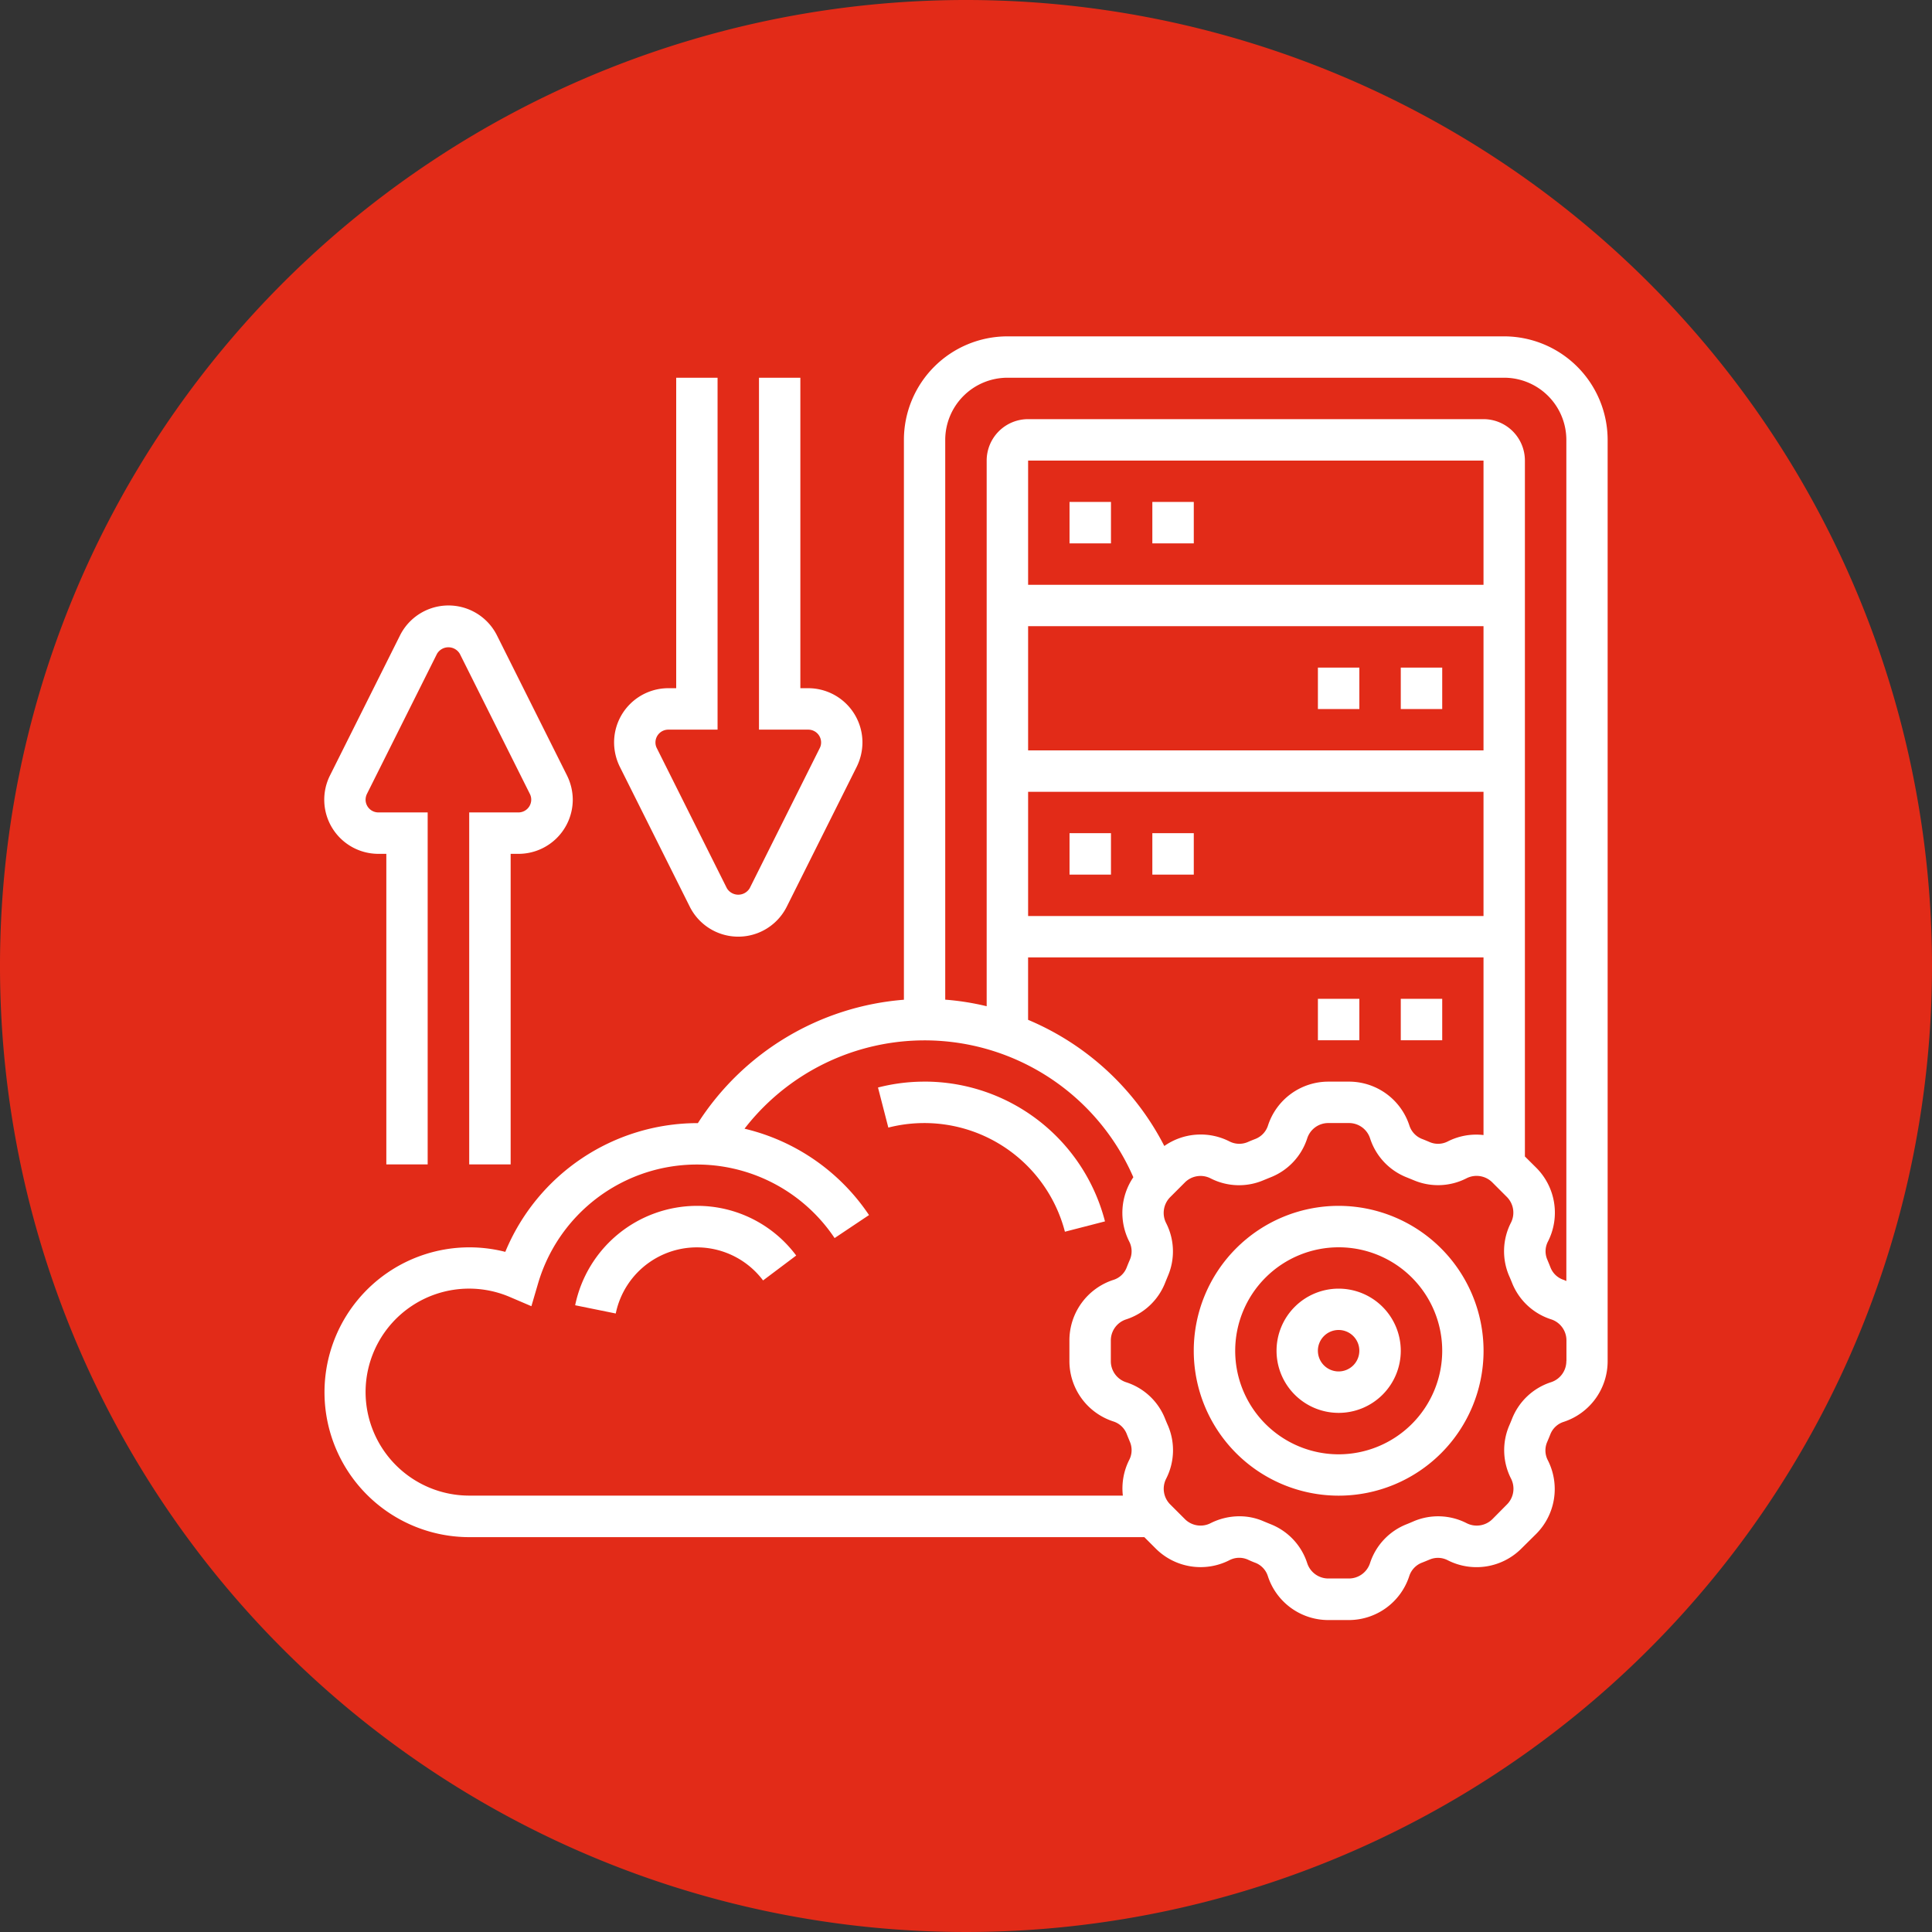 <?xml version="1.0" encoding="UTF-8"?>
<svg xmlns="http://www.w3.org/2000/svg" xmlns:xlink="http://www.w3.org/1999/xlink" id="Group_23" data-name="Group 23" width="80" height="80" viewBox="0 0 80 80">
  <rect x="0" y="0" width="80" height="80" fill="#333333" stroke="none"/>
  <defs>
    <clipPath id="clip-path">
      <rect id="Rectangle_27" data-name="Rectangle 27" width="80" height="80" fill="none"></rect>
    </clipPath>
  </defs>
  <g id="Group_22" data-name="Group 22" transform="translate(0 0)" clip-path="url(#clip-path)">
    <path id="Path_41" data-name="Path 41" d="M80,40A40,40,0,1,1,40,0,40,40,0,0,1,80,40" transform="translate(0 0)" fill="#e22b18"></path>
    <path id="Path_42" data-name="Path 42" d="M21.818,15.978a6,6,0,1,0,6,6,6.008,6.008,0,0,0-6-6m0,10.288a4.286,4.286,0,1,1,4.288-4.288,4.292,4.292,0,0,1-4.288,4.288" transform="translate(33.613 33.954)" fill="#fff"></path>
    <path id="Path_43" data-name="Path 43" d="M19.487,17.075a2.572,2.572,0,1,0,2.572,2.572,2.574,2.574,0,0,0-2.572-2.572m0,3.428a.858.858,0,1,1,.856-.856.858.858,0,0,1-.856.856" transform="translate(35.944 36.285)" fill="#fff"></path>
    <path id="Path_44" data-name="Path 44" d="M6.54,18.309h.328V31.169H8.58V16.594H6.54a.53.53,0,0,1-.531-.528.564.564,0,0,1,.056-.238l2.9-5.8a.548.548,0,0,1,.947,0l2.9,5.8a.521.521,0,0,1,.056.238.53.53,0,0,1-.531.528H10.3V31.169h1.716V18.309h.325a2.247,2.247,0,0,0,2.247-2.244,2.277,2.277,0,0,0-.238-1l-2.9-5.8a2.245,2.245,0,0,0-4.016,0l-2.9,5.8A2.242,2.242,0,0,0,6.54,18.309" transform="translate(9.129 17.047)" fill="#fff"></path>
    <path id="Path_45" data-name="Path 45" d="M11.271,26.908a2.245,2.245,0,0,0,4.016,0l2.9-5.8a2.294,2.294,0,0,0,.234-1,2.247,2.247,0,0,0-2.244-2.247H15.85V5.005H14.137V19.577h2.041a.531.531,0,0,1,.531.531.508.508,0,0,1-.056.234l-2.9,5.8a.551.551,0,0,1-.947,0l-2.9-5.8a.508.508,0,0,1-.056-.234.531.531,0,0,1,.531-.531h2.041V5.005H10.709V17.861h-.328a2.247,2.247,0,0,0-2.244,2.247,2.294,2.294,0,0,0,.234,1Z" transform="translate(17.291 10.636)" fill="#fff"></path>
    <path id="Path_46" data-name="Path 46" d="M53.159,4.457H32.583A4.289,4.289,0,0,0,28.3,8.741V31.926a11.18,11.18,0,0,0-8.531,5.109l-.041,0a8.622,8.622,0,0,0-7.934,5.331,6,6,0,1,0-1.5,11.813H38.255l.466.466a2.628,2.628,0,0,0,3.053.491.879.879,0,0,1,.75-.034c.109.05.222.1.334.141a.877.877,0,0,1,.513.553,2.633,2.633,0,0,0,2.5,1.816h.853a2.633,2.633,0,0,0,2.5-1.816.888.888,0,0,1,.509-.553c.116-.044.225-.091.338-.137a.879.879,0,0,1,.75.031,2.626,2.626,0,0,0,3.05-.488l.606-.6a2.631,2.631,0,0,0,.487-3.053.879.879,0,0,1-.031-.75c.047-.109.094-.222.138-.334a.877.877,0,0,1,.556-.509,2.641,2.641,0,0,0,1.813-2.506V8.741A4.292,4.292,0,0,0,53.159,4.457ZM32.583,6.17H53.159A2.576,2.576,0,0,1,55.73,8.741V43.573c-.034-.012-.066-.031-.1-.044a.872.872,0,0,1-.553-.509c-.044-.112-.091-.225-.138-.338a.872.872,0,0,1,.031-.747,2.631,2.631,0,0,0-.487-3.053l-.469-.466V9.6A1.716,1.716,0,0,0,52.3,7.885H33.443A1.716,1.716,0,0,0,31.727,9.6V32.195a10.783,10.783,0,0,0-1.716-.272V8.741A2.578,2.578,0,0,1,32.583,6.17Zm6.5,31.813a11.223,11.223,0,0,0-5.641-5.225V30.173H52.3v7.356a2.6,2.6,0,0,0-1.475.262.878.878,0,0,1-.75.031c-.109-.047-.222-.094-.334-.137a.89.89,0,0,1-.512-.556,2.63,2.63,0,0,0-2.5-1.812h-.853a2.629,2.629,0,0,0-2.5,1.816.885.885,0,0,1-.513.553c-.112.044-.225.088-.334.137a.89.89,0,0,1-.75-.031A2.624,2.624,0,0,0,39.083,37.982ZM52.3,14.745H33.443V9.6H52.3ZM33.443,16.457H52.3V21.6H33.443Zm0,6.859H52.3V28.46H33.443ZM6.009,48.176a4.286,4.286,0,0,1,5.975-3.941l.891.381.272-.928A6.857,6.857,0,0,1,25.43,41.795l1.425-.953A8.589,8.589,0,0,0,21.7,37.266,9.427,9.427,0,0,1,37.8,39.276a2.624,2.624,0,0,0-.172,2.659.878.878,0,0,1,.031.75c-.047.109-.094.222-.137.334a.865.865,0,0,1-.553.509,2.635,2.635,0,0,0-1.816,2.506v.853a2.629,2.629,0,0,0,1.816,2.5.88.88,0,0,1,.553.509c.044.113.091.225.137.338a.879.879,0,0,1-.031.75,2.62,2.62,0,0,0-.262,1.475H10.3A4.294,4.294,0,0,1,6.009,48.176ZM55.73,46.888a.916.916,0,0,1-.634.875,2.59,2.59,0,0,0-1.616,1.519q-.056.141-.113.272a2.588,2.588,0,0,0,.075,2.206.922.922,0,0,1-.172,1.066l-.6.606A.922.922,0,0,1,51.6,53.6a2.592,2.592,0,0,0-2.2-.075c-.091.041-.181.078-.275.116A2.59,2.59,0,0,0,47.6,55.257a.92.92,0,0,1-.875.634h-.853A.92.92,0,0,1,45,55.257a2.59,2.59,0,0,0-1.519-1.616l-.275-.113a2.488,2.488,0,0,0-1.016-.213A2.656,2.656,0,0,0,41,53.6a.916.916,0,0,1-1.066-.169l-.606-.606a.916.916,0,0,1-.169-1.066,2.593,2.593,0,0,0,.075-2.2c-.041-.091-.078-.181-.116-.275a2.582,2.582,0,0,0-1.616-1.519.916.916,0,0,1-.634-.875v-.853a.916.916,0,0,1,.634-.875,2.59,2.59,0,0,0,1.616-1.519c.037-.094.075-.184.112-.275a2.581,2.581,0,0,0-.075-2.2.927.927,0,0,1,.172-1.069l.6-.6A.916.916,0,0,1,41,39.323a2.581,2.581,0,0,0,2.2.072l.275-.112A2.59,2.59,0,0,0,45,37.666a.916.916,0,0,1,.875-.634h.853a.916.916,0,0,1,.875.634,2.59,2.59,0,0,0,1.519,1.616l.275.112a2.581,2.581,0,0,0,2.2-.075.922.922,0,0,1,1.069.172l.6.6a.921.921,0,0,1,.169,1.069,2.592,2.592,0,0,0-.075,2.2c.041.091.078.181.116.275A2.59,2.59,0,0,0,55.1,45.16a.914.914,0,0,1,.634.875v.853Z" transform="translate(9.129 9.471)" fill="#fff"></path>
    <rect id="Rectangle_19" data-name="Rectangle 19" width="1.716" height="1.716" transform="translate(44.287 20.784)" fill="#fff"></rect>
    <rect id="Rectangle_20" data-name="Rectangle 20" width="1.716" height="1.716" transform="translate(47.716 20.784)" fill="#fff"></rect>
    <rect id="Rectangle_21" data-name="Rectangle 21" width="1.716" height="1.716" transform="translate(44.287 34.5)" fill="#fff"></rect>
    <rect id="Rectangle_22" data-name="Rectangle 22" width="1.716" height="1.716" transform="translate(47.716 34.5)" fill="#fff"></rect>
    <rect id="Rectangle_23" data-name="Rectangle 23" width="1.716" height="1.716" transform="translate(58.003 27.644)" fill="#fff"></rect>
    <rect id="Rectangle_24" data-name="Rectangle 24" width="1.716" height="1.716" transform="translate(54.572 27.644)" fill="#fff"></rect>
    <rect id="Rectangle_25" data-name="Rectangle 25" width="1.716" height="1.716" transform="translate(58.003 41.359)" fill="#fff"></rect>
    <rect id="Rectangle_26" data-name="Rectangle 26" width="1.716" height="1.716" transform="translate(54.572 41.359)" fill="#fff"></rect>
    <path id="Path_47" data-name="Path 47" d="M13.562,14.332a7.673,7.673,0,0,0-1.928.244l.428,1.659a6.016,6.016,0,0,1,7.312,4.312l1.659-.428a7.714,7.714,0,0,0-7.472-5.788" transform="translate(24.722 30.456)" fill="#fff"></path>
    <path id="Path_48" data-name="Path 48" d="M12.662,15.978a5.158,5.158,0,0,0-5.041,4.116l1.681.341a3.429,3.429,0,0,1,6.1-1.369l1.372-1.031A5.109,5.109,0,0,0,12.662,15.978Z" transform="translate(16.195 33.954)" fill="#fff"></path>
  </g>
</svg>
